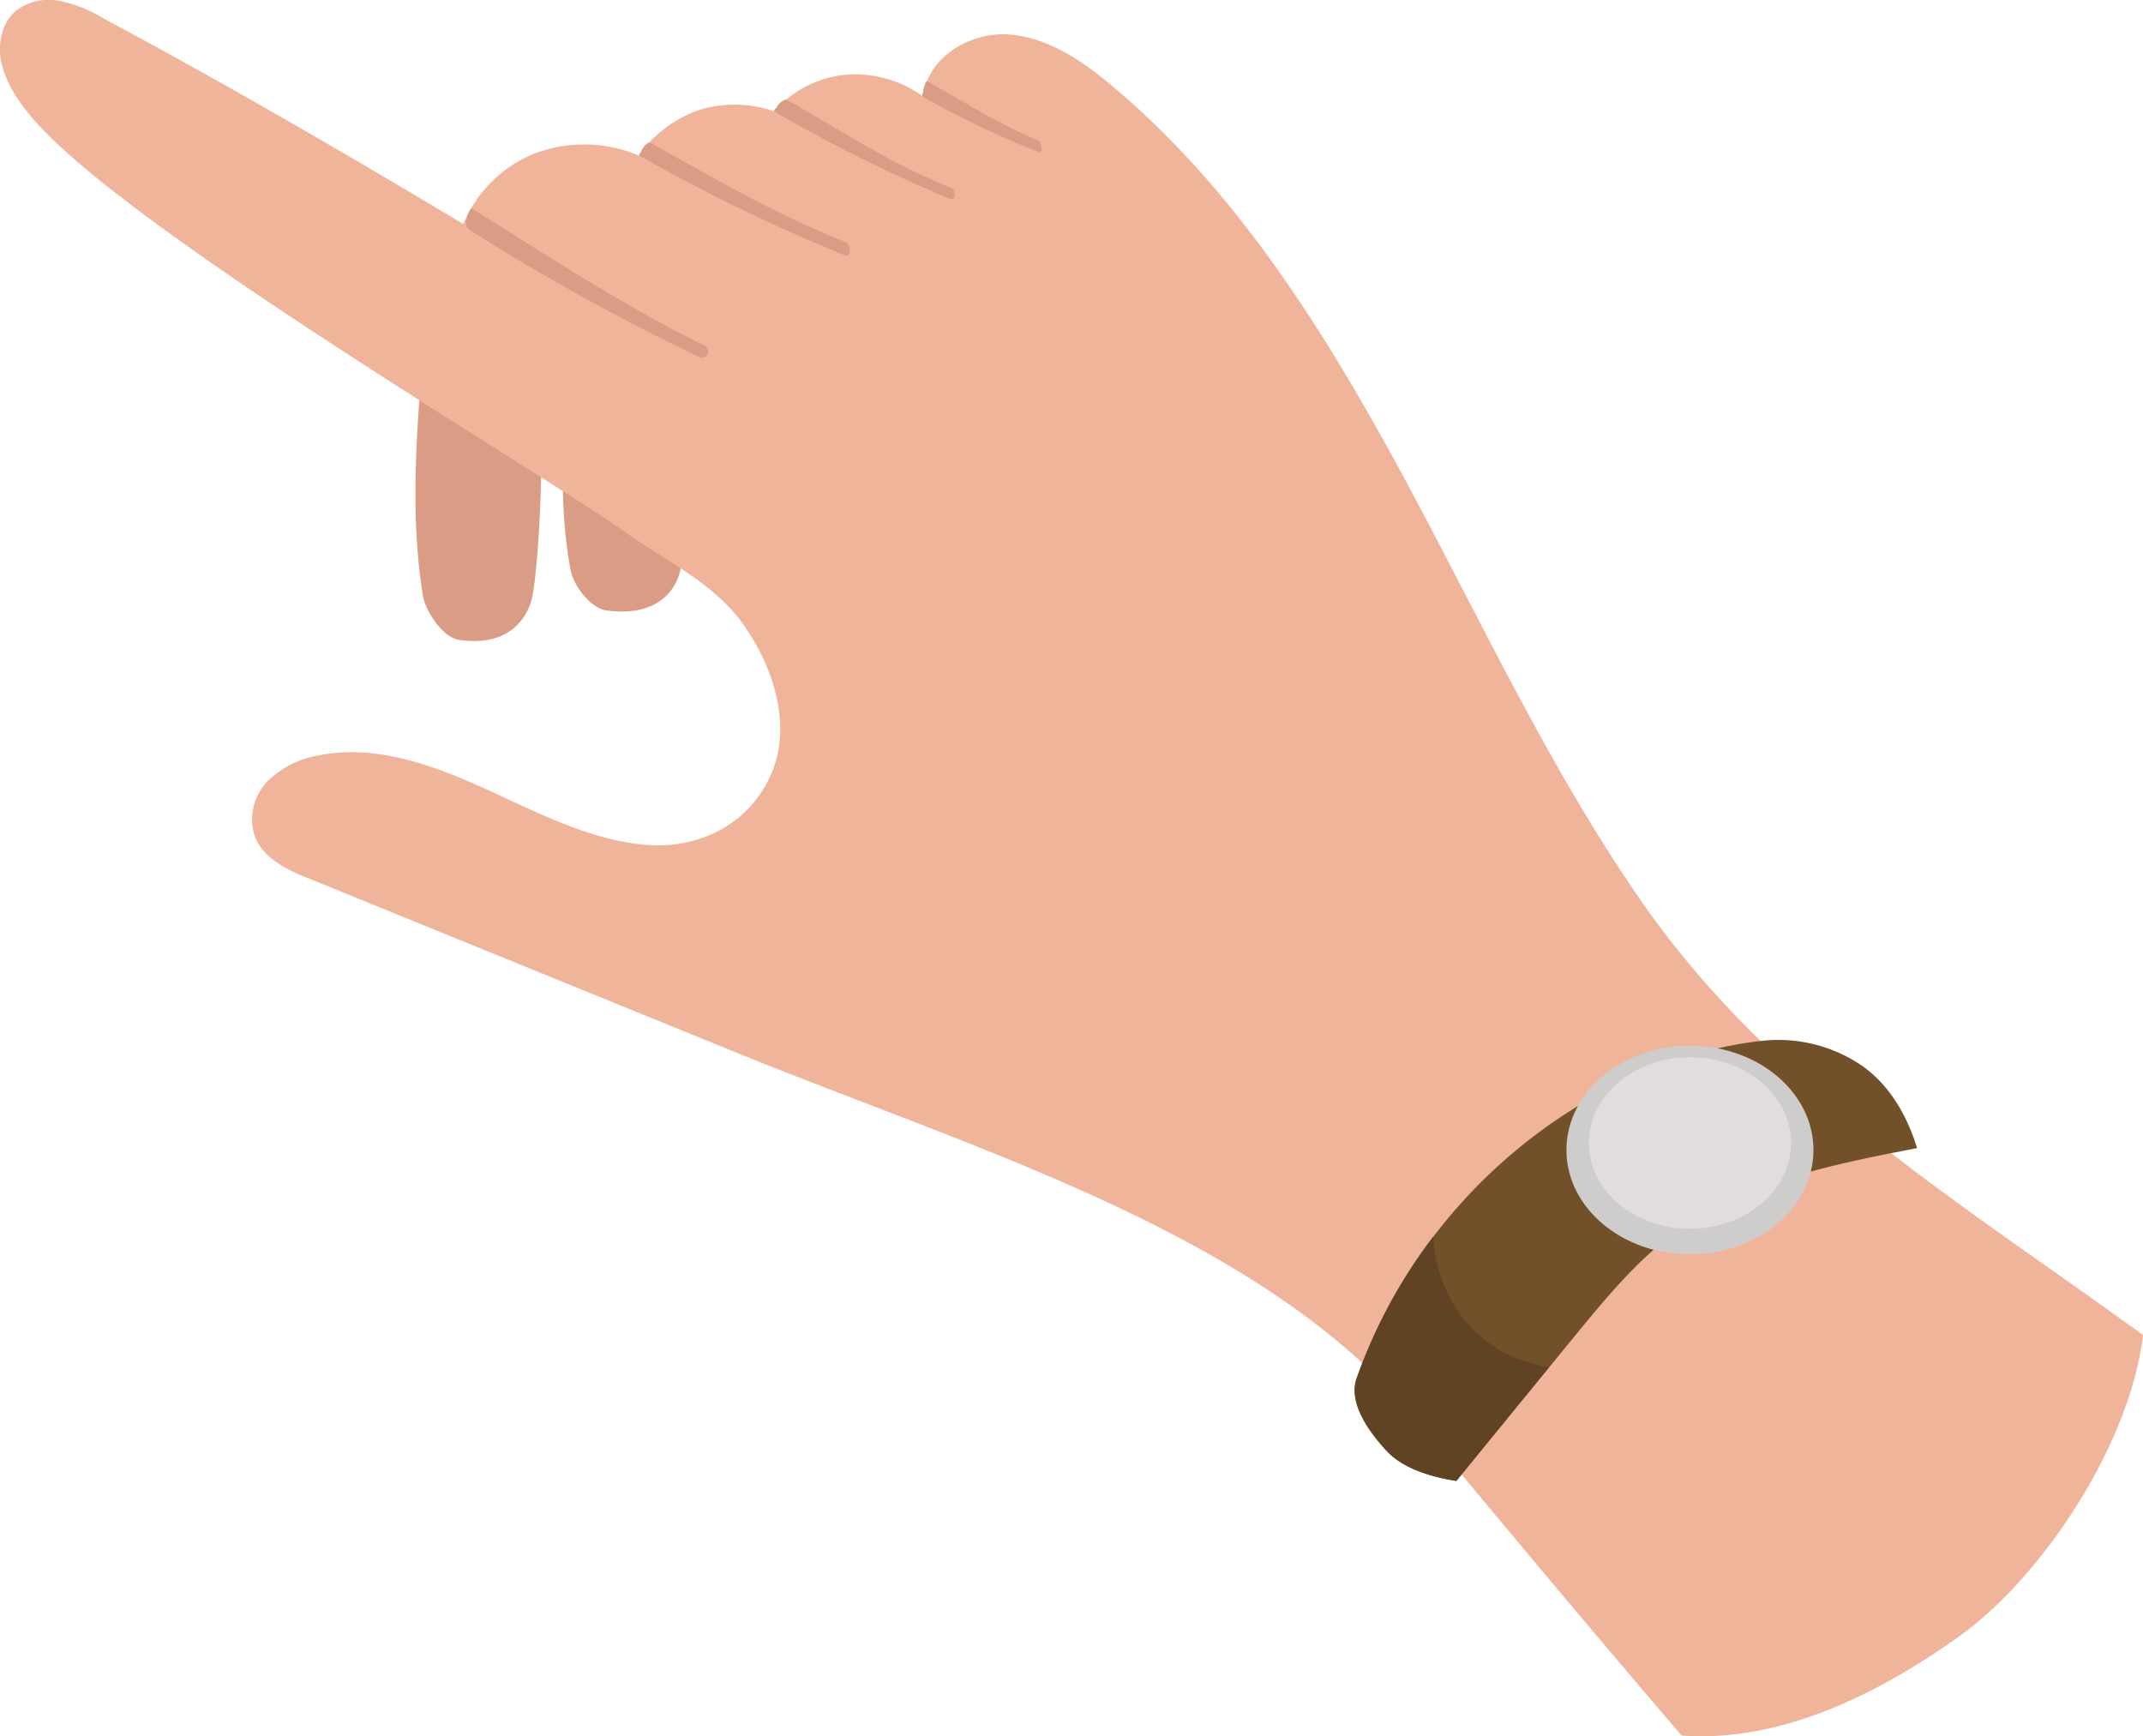 <?xml version="1.0" encoding="UTF-8"?> <svg xmlns="http://www.w3.org/2000/svg" viewBox="0 0 334.89 271.31"> <defs> <style>.cls-1{fill:#db9c86;}.cls-2{fill:#f0b49b;}.cls-3{fill:#72512a;}.cls-4{fill:#cfcccc;}.cls-5{fill:#e0dddc;}.cls-6{fill:#604323;}</style> </defs> <title>cимРесурс 2</title> <g id="Слой_2" data-name="Слой 2"> <g id="Слой_6" data-name="Слой 6"> <path class="cls-1" d="M66.09,93.1c.4,2.3,3,6.5,5.7,6.9,8.6,1.2,10.9-4.4,11.4-6.8,1.3-6.9,1.7-25.3,1.3-28.7a13.7,13.7,0,0,0-4.8-9.3c-2.5-2-7.6-3.8-11-2.2-3.7,1.8-2.9,7.1-3.2,10.1C64.79,73.1,64.49,83.2,66.09,93.1Z"></path> <path class="cls-1" d="M89.19,89.2c.4,2.1,3,5.9,5.7,6.2,8.6,1.1,10.9-4,11.4-6.2,1.3-6.2,1.7-22.8,1.3-25.9a12,12,0,0,0-4.8-8.4c-2.5-1.8-7.6-3.4-11-1.9-3.7,1.6-2.9,6.4-3.2,9.1C87.79,71.1,87.49,80.2,89.19,89.2Z"></path> <path class="cls-2" d="M257.19,141.8c-14.7-20.9-25.5-44.4-37.7-67S193.49,30,174,13.6c-4.7-4-10.1-7.7-16.2-8.2s-12.9,3.5-13.5,9.7a18.19,18.19,0,0,0-12.4-3.4A16.93,16.93,0,0,0,121,17.4a19,19,0,0,0-11.8-.2,19.42,19.42,0,0,0-9.4,7.1,21.87,21.87,0,0,0-16.3-.3,20.3,20.3,0,0,0-11.1,11c-18.2-10.9-37.3-22-56-32A22.24,22.24,0,0,0,9.59.2a8.63,8.63,0,0,0-7,1.4c-2.5,2-3.1,5.8-2.2,8.9s2.8,5.8,4.9,8.2c15,17.4,79.4,55.2,92.5,64.5,6.6,4.7,14,8,18.6,14.7,4.3,6.2,7.1,14.6,4.6,21.8-3,8.6-11.3,13.1-20.2,12.3s-17.1-5.2-25.3-8.9-17.2-6.9-26-5a14.7,14.7,0,0,0-7.7,4,8.63,8.63,0,0,0-2.1,8.2c1.2,3.8,5.3,5.7,8.9,7.1l66.3,27c37.8,15.4,82.4,28.3,106.4,57.4,12.8,15.5,28.4,34.1,41.5,49.4,15.5,1.1,30.8-6.5,43.5-15.6s26.6-29.8,28.6-47C306.79,188.2,277.29,170.3,257.19,141.8Z"></path> <path class="cls-1" d="M109.29,55.8A346.33,346.33,0,0,1,73.49,36a1.34,1.34,0,0,1-.6-1.6s.5-2.1.9-1.8C85.29,39.8,98,48.1,110.09,54a1,1,0,0,1,.5,1.3h0A1,1,0,0,1,109.29,55.8Z"></path> <path class="cls-1" d="M132,39.9a280.72,280.72,0,0,1-31.8-15.4c-.4-.2-.3-.4,0-.8h0c.1-.5,1-1.6,1.4-1.4,10.2,5.7,20.1,11.4,30.5,15.5a1.56,1.56,0,0,1,.7,1.3h0C132.79,39.7,132.39,40.1,132,39.9Z"></path> <path class="cls-1" d="M148.49,31.1a240.41,240.41,0,0,1-27.4-13.6c-.4-.2.3-.7.3-.7.1-.5,1.2-1.4,1.6-1.2,8.8,5,16.6,10.2,25.6,13.7.4.1.6.7.6,1.2h0C149.19,31,148.89,31.2,148.49,31.1Z"></path> <path class="cls-1" d="M162.39,23.8a143.64,143.64,0,0,1-18.2-8.7c-.2-.1.1-.7.1-1,0,0,.3-1.5.6-1.4,6,3.3,11.5,6.9,17.5,9.3.2.1.4,1,.4,1.3h0C162.79,23.7,162.59,23.9,162.39,23.8Z"></path> <path class="cls-3" d="M227.59,231.4c6.1-7.5,12.2-14.9,18.3-22.4,4.7-5.7,9.4-11.5,15.2-15.9,11-8.3,25-11.1,38.5-13.7-1.6-5.2-4.4-10-8.8-13a23.19,23.19,0,0,0-15.1-3.8c-14.2,1.5-28.2,8.2-39.2,17.5A82.38,82.38,0,0,0,212,215.4c-1.3,3.8,1.8,8.2,4.5,11.1S223.69,230.8,227.59,231.4Z"></path> <ellipse class="cls-4" cx="264.09" cy="179.7" rx="19.3" ry="16.3"></ellipse> <ellipse class="cls-5" cx="264.09" cy="178.6" rx="15.8" ry="13.4"></ellipse> <path class="cls-6" d="M242.09,213.6l-14.5,17.8c-3.9-.6-8.5-1.9-11.1-4.9s-5.8-7.4-4.5-11.1a80.86,80.86,0,0,1,12-22.2,22.32,22.32,0,0,0,5.6,13.9A20.62,20.62,0,0,0,242.09,213.6Z"></path> </g> </g> </svg> 